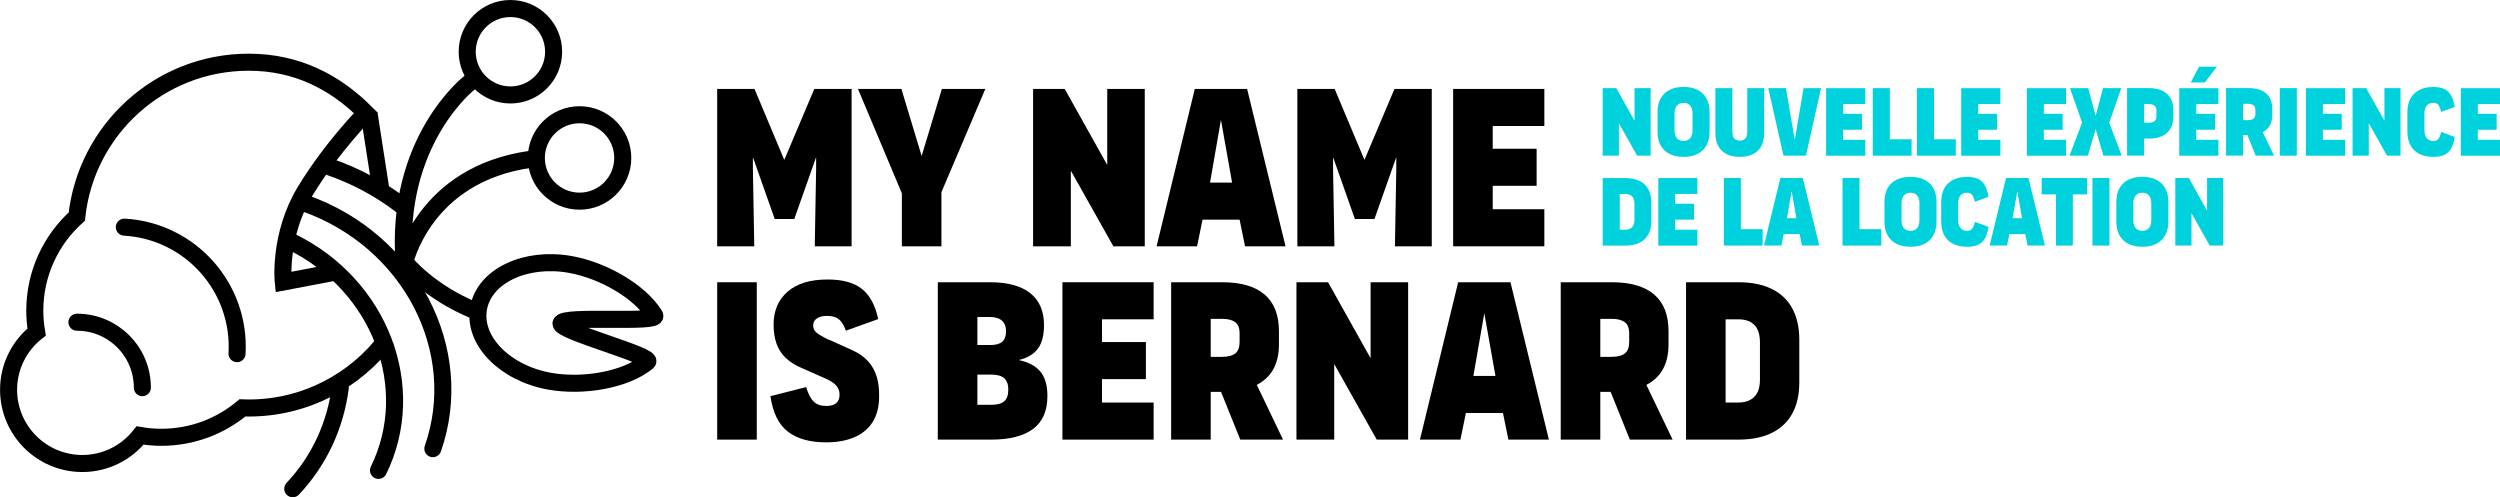<?xml version="1.0" encoding="UTF-8"?>
<svg xmlns="http://www.w3.org/2000/svg" id="Calque_2" data-name="Calque 2" viewBox="0 0 439.7 87.46">
  <defs>
    <style>
      .cls-1 {
        fill: #000;
      }

      .cls-1, .cls-2 {
        stroke-width: 0px;
      }

      .cls-2 {
        fill: #00d2dd;
      }

      .cls-3 {
        stroke-linejoin: round;
      }

      .cls-3, .cls-4 {
        stroke-linecap: round;
      }

      .cls-3, .cls-4, .cls-5 {
        fill: none;
        stroke: #000;
        stroke-width: 3px;
      }

      .cls-4, .cls-5 {
        stroke-miterlimit: 10;
      }
    </style>
  </defs>
  <g id="Calque_1-2" data-name="Calque 1">
    <g>
      <path class="cls-1" d="M143.22,15.64h6.56v27.68h-6.48l.24-13.6v-2.08l-3.84,10.88h-3.44l-3.84-10.88v2.08l.24,13.6h-6.52V15.64h6.56l5.24,12.48,5.28-12.48Z"></path>
      <path class="cls-1" d="M165.66,15.64h7.64l-7.72,18.16v9.52h-6.96v-9.32l-7.72-18.36h7.64l3.56,11.8,3.56-11.8Z"></path>
      <path class="cls-1" d="M181.7,15.64h5.56l8.08,14.44-.6.12v-14.56h6.6v27.68h-5.52l-8.12-14.44.64-.12v14.56h-6.64V15.64Z"></path>
      <path class="cls-1" d="M218.98,43.32l-.96-4.68h-6.52l-.96,4.68h-7.12l6.72-27.68h9.2l6.76,27.68h-7.12ZM212.82,32.12h3.88l-1.96-11.04-1.92,11.04Z"></path>
      <path class="cls-1" d="M245.26,15.64h6.56v27.68h-6.48l.24-13.6v-2.08l-3.84,10.88h-3.44l-3.84-10.88v2.08l.24,13.6h-6.52V15.64h6.56l5.24,12.48,5.28-12.48Z"></path>
      <path class="cls-1" d="M271.62,22.16h-9.08v4h7.72v6.52h-7.72v4.12h9.08v6.52h-16.04V15.64h16.04v6.52Z"></path>
      <path class="cls-1" d="M126.14,49.64h6.96v27.68h-6.96v-27.68Z"></path>
      <path class="cls-1" d="M147.5,56.12c-.48-.37-1.16-.56-2.04-.56h-.04c-.72,0-1.3.15-1.74.44-.44.29-.66.71-.66,1.24,0,.48.17.88.52,1.2.35.32,1.03.73,2.04,1.24.08.03.23.08.44.16l3.72,1.68c1.23.53,2.2,1.2,2.92,2,.72.8,1.23,1.71,1.54,2.74.31,1.03.45,2.19.42,3.5,0,1.73-.37,3.2-1.1,4.4-.73,1.2-1.8,2.11-3.2,2.72-1.4.61-3.07.92-5.02.92h-.04c-2.8,0-5.02-.62-6.66-1.86-1.64-1.24-2.67-3.33-3.1-6.26l6.28-1.6c.37,1.2.82,2.05,1.34,2.56.52.51,1.25.76,2.18.76h.04c.77,0,1.35-.17,1.74-.5.39-.33.58-.82.58-1.46,0-.45-.09-.84-.26-1.16-.17-.32-.42-.61-.74-.86-.32-.25-.73-.5-1.24-.74l-4.44-1.96c-1.12-.48-2.05-1.07-2.78-1.76-.73-.69-1.27-1.53-1.62-2.5-.35-.97-.52-2.1-.52-3.38,0-2.43.82-4.35,2.46-5.78s3.98-2.14,7.02-2.14h.04c2.64,0,4.65.56,6.04,1.68,1.39,1.12,2.33,2.88,2.84,5.28l-5.68,2.04c-.37-.99-.8-1.67-1.28-2.04Z"></path>
      <path class="cls-1" d="M183,65.38c.81,1,1.22,2.42,1.22,4.26,0,2.61-.84,4.55-2.52,5.8-1.68,1.25-4.13,1.88-7.36,1.88h-9.4v-27.68h9.16c3.12,0,5.49.64,7.1,1.92,1.61,1.28,2.42,3.15,2.42,5.6,0,1.79-.35,3.17-1.06,4.14-.71.97-1.83,1.65-3.38,2.02,1.73.37,3.01,1.06,3.82,2.06ZM171.9,55.76v4.92h2.32c.93,0,1.62-.19,2.06-.58.44-.39.66-.99.66-1.82,0-.56-.11-1.03-.32-1.4-.21-.37-.53-.65-.96-.84-.43-.19-.95-.28-1.56-.28h-2.2ZM176.62,70.58c.48-.41.72-1.1.72-2.06,0-.88-.23-1.54-.7-1.98-.47-.44-1.25-.66-2.34-.66h-2.4v5.32h2.44c1.04,0,1.8-.21,2.28-.62Z"></path>
      <path class="cls-1" d="M202.9,56.16h-9.08v4h7.72v6.52h-7.72v4.12h9.08v6.52h-16.04v-27.68h16.04v6.52Z"></path>
      <path class="cls-1" d="M210.54,62.76h4.44c1.01,0,1.77-.2,2.28-.6.51-.4.76-1.07.76-2v-1.56c0-.91-.26-1.55-.78-1.94-.52-.39-1.27-.58-2.26-.58h-3.24l1.2-1.48v22.72h-6.96v-27.68h9c3.28,0,5.76.72,7.44,2.16,1.68,1.44,2.52,3.59,2.52,6.44v2.32c0,1.84-.37,3.37-1.12,4.6-.75,1.23-1.86,2.16-3.34,2.8-1.48.64-3.31.96-5.5.96h-4.44v-6.16ZM213.1,64.8h6.56l6,12.52h-7.52l-5.04-12.52Z"></path>
      <path class="cls-1" d="M228.02,49.64h5.56l8.08,14.44-.6.12v-14.56h6.6v27.68h-5.52l-8.12-14.44.64-.12v14.56h-6.64v-27.68Z"></path>
      <path class="cls-1" d="M265.3,77.32l-.96-4.68h-6.52l-.96,4.68h-7.12l6.72-27.68h9.2l6.76,27.68h-7.12ZM259.14,66.12h3.88l-1.96-11.04-1.92,11.04Z"></path>
      <path class="cls-1" d="M279.06,62.76h4.44c1.01,0,1.77-.2,2.28-.6.51-.4.76-1.07.76-2v-1.56c0-.91-.26-1.55-.78-1.94-.52-.39-1.27-.58-2.26-.58h-3.24l1.2-1.48v22.72h-6.96v-27.68h9c3.28,0,5.76.72,7.44,2.16,1.68,1.44,2.52,3.59,2.52,6.44v2.32c0,1.84-.37,3.37-1.12,4.6-.75,1.23-1.86,2.16-3.34,2.8-1.48.64-3.31.96-5.5.96h-4.44v-6.16ZM281.62,64.8h6.56l6,12.52h-7.52l-5.04-12.52Z"></path>
      <path class="cls-1" d="M311.7,50.86c1.6.81,2.79,1.97,3.58,3.48.79,1.51,1.18,3.31,1.18,5.42v7.48c0,2.11-.39,3.91-1.18,5.4-.79,1.49-1.98,2.65-3.58,3.46-1.6.81-3.59,1.22-5.96,1.22h-9.2v-27.68h9.2c2.37,0,4.36.41,5.96,1.22ZM307.92,70.28c.57-.35.99-.81,1.24-1.38.25-.57.38-1.27.38-2.1v-6.64c0-.8-.13-1.5-.38-2.1-.25-.6-.67-1.07-1.24-1.4-.57-.33-1.3-.5-2.18-.5h-2.24v14.64h2.24c.88,0,1.61-.17,2.18-.52Z"></path>
    </g>
    <path class="cls-3" d="M82.6,14.53s-13.25,10.21-11.51,31.93c0,0,3.26-15.86,22.37-18.46"></path>
    <path class="cls-3" d="M71.37,46.26s4.03,5.1,12.32,8.45"></path>
    <circle class="cls-3" cx="89.77" cy="9.1" r="7.6"></circle>
    <circle class="cls-3" cx="101.93" cy="27.78" r="7.6"></circle>
    <path class="cls-3" d="M98.67,56.88c-.25,1.39,16.46,5.73,15.23,6.76-3.78,3.15-11.31,4.48-17.27,3.4-7.91-1.43-13.49-7.19-12.46-12.85s8.27-9.1,16.18-7.67c5.82,1.05,12.23,4.78,14.8,8.94.92,1.49-16.2-.08-16.47,1.41Z"></path>
    <path class="cls-5" d="M58.94,47.86l-9.12,1.74s-.87-8.25,3.91-16.07c4.78-7.82,10.63-13.67,10.63-13.67-5.5-5.5-12.23-8.92-20.62-8.92-15.69,0-28.6,11.89-30.23,27.15-4.54,4.07-7.39,9.98-7.39,16.56,0,1.27.11,2.52.32,3.74-3,2.38-4.93,6.04-4.93,10.16,0,7.16,5.81,12.97,12.97,12.97,4.12,0,7.79-1.93,10.16-4.93,1.22.21,2.46.32,3.74.32,5.43,0,10.41-1.95,14.27-5.18.36.01.73.03,1.09.03,9.95,0,18.78-4.78,24.33-12.16"></path>
    <line class="cls-5" x1="64.93" y1="20.1" x2="67.04" y2="33.7"></line>
    <path class="cls-4" d="M51.31,42.55c15.57,7.64,22.4,25.63,15.26,40.18"></path>
    <path class="cls-4" d="M59.84,68.24c-.85,6.5-3.62,12.7-8.35,17.72"></path>
    <path class="cls-4" d="M53.51,35.7c18.57,6.5,28.69,25.85,22.62,43.21"></path>
    <path class="cls-4" d="M58.16,29.42c4.59,1.61,8.73,3.87,12.32,6.61"></path>
    <path class="cls-4" d="M13.53,56.67c6.36,0,11.51,5.15,11.51,11.51"></path>
    <path class="cls-4" d="M21.87,39.95c11.62.67,20.49,10.63,19.82,22.25"></path>
    <g>
      <path class="cls-2" d="M281.88,15.5h2.39l3.47,6.2-.26.05v-6.25h2.83v11.88h-2.37l-3.49-6.2.28-.05v6.25h-2.85v-11.88Z"></path>
      <path class="cls-2" d="M298.61,15.83c.69.36,1.2.87,1.55,1.53s.52,1.44.52,2.34v3.47c0,.89-.17,1.67-.52,2.34s-.87,1.18-1.55,1.54c-.69.36-1.52.54-2.49.54h-.02c-1,0-1.83-.18-2.51-.54-.68-.36-1.2-.87-1.55-1.54-.35-.66-.52-1.44-.51-2.34v-3.47c0-.9.17-1.69.52-2.34s.86-1.17,1.55-1.53c.69-.36,1.52-.54,2.51-.54h.02c.97,0,1.8.18,2.49.54ZM296.99,24.55c.23-.16.41-.37.52-.63.11-.26.17-.57.17-.93v-3.09c0-.35-.06-.66-.17-.93s-.29-.48-.52-.64c-.23-.16-.52-.24-.87-.24h-.02c-.34,0-.64.08-.88.24-.24.16-.42.37-.53.64s-.17.57-.17.93v3.09c0,.35.06.66.17.93.11.26.29.48.53.63.24.16.53.24.88.24h.02c.34,0,.63-.08.87-.24Z"></path>
      <path class="cls-2" d="M307.31,15.5h2.97v7.85c0,.94-.17,1.72-.5,2.34-.33.62-.82,1.1-1.46,1.42-.64.32-1.41.48-2.32.48h-.02c-.89,0-1.66-.16-2.3-.48-.64-.32-1.13-.79-1.47-1.42-.34-.62-.51-1.41-.51-2.34v-7.85h2.99v7.67c0,.37.05.67.15.89.1.23.25.4.45.51.19.11.42.16.69.16h.02c.26,0,.5-.05.7-.16s.35-.28.46-.51c.1-.23.15-.53.15-.89v-7.67Z"></path>
      <path class="cls-2" d="M317.2,15.5h3.09l-2.66,11.88h-3.95l-2.68-11.88h3.11l1.55,9.1,1.55-9.1Z"></path>
      <path class="cls-2" d="M328.07,18.3h-3.9v1.72h3.31v2.8h-3.31v1.77h3.9v2.8h-6.89v-11.88h6.89v2.8Z"></path>
      <path class="cls-2" d="M332.38,24.5h3.83v2.88h-6.82v-11.88h2.99v9Z"></path>
      <path class="cls-2" d="M340.15,24.5h3.83v2.88h-6.82v-11.88h2.99v9Z"></path>
      <path class="cls-2" d="M351.83,18.3h-3.9v1.72h3.31v2.8h-3.31v1.77h3.9v2.8h-6.89v-11.88h6.89v2.8Z"></path>
      <path class="cls-2" d="M363.37,18.3h-3.9v1.72h3.31v2.8h-3.31v1.77h3.9v2.8h-6.88v-11.88h6.88v2.8Z"></path>
      <path class="cls-2" d="M366.2,21.58l-2.13-6.08h3.21l1.3,4.86,1.3-4.86h3.21l-2.11,6.08,2.18,5.8h-3.21l-1.37-4.67-1.36,4.67h-3.23l2.2-5.8ZM367.2,20.5h2.8v2.06h-2.8v-2.06Z"></path>
      <path class="cls-2" d="M376.43,21.58h1.44c.48,0,.84-.09,1.06-.26s.34-.46.34-.86v-1.01c0-.4-.11-.69-.34-.87-.23-.18-.58-.27-1.06-.27h-1.61l.84-.88v9.94h-2.99v-11.88h3.76c1.43,0,2.52.34,3.26,1.02.74.68,1.12,1.66,1.12,2.93v1.01c0,1.26-.37,2.23-1.11,2.91-.74.68-1.83,1.02-3.27,1.02h-1.44v-2.82Z"></path>
      <path class="cls-2" d="M390.18,18.3h-3.9v1.72h3.31v2.8h-3.31v1.77h3.9v2.8h-6.89v-11.88h6.89v2.8ZM386.77,11.72h3.14l-2.11,2.78h-2.49l1.46-2.78Z"></path>
      <path class="cls-2" d="M393.46,21.13h1.91c.43,0,.76-.09.98-.26s.33-.46.33-.86v-.67c0-.39-.11-.67-.33-.83-.22-.16-.55-.25-.97-.25h-1.39l.52-.64v9.75h-2.99v-11.88h3.86c1.41,0,2.47.31,3.19.93.72.62,1.08,1.54,1.08,2.77v.99c0,.79-.16,1.45-.48,1.97-.32.53-.8.93-1.43,1.2-.63.27-1.42.41-2.36.41h-1.91v-2.64ZM394.56,22.01h2.82l2.58,5.37h-3.23l-2.16-5.37Z"></path>
      <path class="cls-2" d="M400.97,15.5h2.99v11.88h-2.99v-11.88Z"></path>
      <path class="cls-2" d="M412.45,18.3h-3.9v1.72h3.31v2.8h-3.31v1.77h3.9v2.8h-6.88v-11.88h6.88v2.8Z"></path>
      <path class="cls-2" d="M413.77,15.5h2.39l3.47,6.2-.26.05v-6.25h2.83v11.88h-2.37l-3.49-6.2.28-.05v6.25h-2.85v-11.88Z"></path>
      <path class="cls-2" d="M429.02,18.71c-.11-.23-.25-.39-.42-.48-.17-.09-.37-.14-.63-.14h-.02c-.33,0-.61.08-.85.23s-.41.37-.52.64c-.11.27-.17.58-.17.93v3.09c.01.35.07.67.19.94.11.27.29.48.52.64.23.15.51.23.84.23h.02c.28,0,.5-.05.66-.16.16-.11.3-.28.41-.5.11-.22.21-.53.3-.92l2.4.88c-.14.85-.35,1.52-.64,2.03-.29.5-.68.87-1.18,1.11-.5.24-1.16.36-1.96.36h-.02c-.97,0-1.8-.18-2.48-.54-.68-.36-1.19-.87-1.54-1.53s-.52-1.44-.52-2.34v-3.47c0-.9.17-1.69.52-2.34s.86-1.17,1.54-1.53c.68-.36,1.51-.54,2.48-.54h.02c.79,0,1.43.12,1.93.35s.89.61,1.18,1.12c.29.51.51,1.19.66,2.03l-2.4.88c-.1-.41-.21-.73-.33-.96Z"></path>
      <path class="cls-2" d="M439.7,18.3h-3.9v1.72h3.31v2.8h-3.31v1.77h3.9v2.8h-6.89v-11.88h6.89v2.8Z"></path>
      <path class="cls-2" d="M288.39,31.83c.69.35,1.2.85,1.54,1.5.34.65.51,1.42.51,2.33v3.21c0,.91-.17,1.68-.51,2.32-.34.64-.85,1.14-1.54,1.49-.69.35-1.54.52-2.56.52h-3.95v-11.88h3.95c1.02,0,1.87.17,2.56.52ZM286.77,40.17c.25-.15.42-.35.53-.59.11-.25.16-.55.16-.9v-2.85c0-.34-.05-.64-.16-.9-.11-.26-.29-.46-.53-.6-.25-.14-.56-.21-.93-.21h-.96v6.28h.96c.38,0,.69-.07.93-.22Z"></path>
      <path class="cls-2" d="M298.54,34.11h-3.9v1.72h3.31v2.8h-3.31v1.77h3.9v2.8h-6.88v-11.88h6.88v2.8Z"></path>
      <path class="cls-2" d="M306.18,40.31h3.83v2.88h-6.82v-11.88h2.99v9Z"></path>
      <path class="cls-2" d="M316.93,43.19l-.41-2.01h-2.8l-.41,2.01h-3.06l2.88-11.88h3.95l2.9,11.88h-3.06ZM314.28,38.38h1.67l-.84-4.74-.82,4.74Z"></path>
      <path class="cls-2" d="M327.05,40.31h3.83v2.88h-6.82v-11.88h2.99v9Z"></path>
      <path class="cls-2" d="M338.52,31.64c.69.36,1.2.87,1.55,1.53s.52,1.44.52,2.34v3.47c0,.89-.17,1.67-.52,2.34s-.87,1.18-1.55,1.54c-.69.36-1.52.54-2.49.54h-.02c-.99,0-1.83-.18-2.51-.54s-1.2-.87-1.55-1.54-.52-1.44-.51-2.34v-3.47c0-.9.17-1.69.51-2.34.34-.66.86-1.17,1.55-1.53.69-.36,1.52-.54,2.51-.54h.02c.97,0,1.8.18,2.49.54ZM336.9,40.36c.23-.16.41-.37.52-.63.11-.26.17-.57.17-.93v-3.09c0-.35-.06-.66-.17-.93s-.29-.48-.52-.64c-.23-.16-.52-.24-.87-.24h-.02c-.34,0-.63.08-.87.24-.24.16-.42.37-.53.64-.11.26-.17.57-.17.93v3.09c0,.35.06.66.17.93.11.26.29.48.53.63.24.16.53.24.87.24h.02c.34,0,.63-.08.87-.24Z"></path>
      <path class="cls-2" d="M347.01,34.52c-.11-.23-.26-.39-.42-.48-.16-.09-.37-.14-.63-.14h-.02c-.33,0-.62.08-.85.23s-.41.37-.52.64c-.11.27-.17.58-.17.93v3.09c.01.35.07.67.19.94.11.27.29.48.52.64.23.15.51.23.84.23h.02c.28,0,.49-.05.66-.16s.3-.28.41-.5c.11-.22.21-.53.3-.92l2.4.88c-.14.85-.35,1.52-.63,2.03-.29.5-.68.87-1.18,1.11-.5.24-1.16.36-1.96.36h-.02c-.97,0-1.8-.18-2.48-.54s-1.19-.87-1.54-1.53c-.34-.66-.51-1.44-.51-2.34v-3.47c0-.9.17-1.69.51-2.34.34-.66.86-1.17,1.54-1.53s1.51-.54,2.48-.54h.02c.79,0,1.43.12,1.93.35.5.23.89.61,1.18,1.12.29.51.51,1.19.66,2.03l-2.4.88c-.1-.41-.21-.73-.33-.96Z"></path>
      <path class="cls-2" d="M356.62,43.19l-.41-2.01h-2.8l-.41,2.01h-3.06l2.88-11.88h3.95l2.9,11.88h-3.06ZM353.97,38.38h1.67l-.84-4.74-.82,4.74Z"></path>
      <path class="cls-2" d="M367.06,34.19h-2.49v9h-2.97v-9h-2.51v-2.88h7.97v2.88Z"></path>
      <path class="cls-2" d="M368.02,31.31h2.99v11.88h-2.99v-11.88Z"></path>
      <path class="cls-2" d="M379.3,31.64c.69.36,1.2.87,1.55,1.53s.52,1.44.52,2.34v3.47c0,.89-.17,1.67-.52,2.34s-.87,1.18-1.55,1.54c-.69.36-1.52.54-2.49.54h-.02c-1,0-1.83-.18-2.51-.54-.68-.36-1.2-.87-1.55-1.54-.35-.66-.52-1.44-.51-2.34v-3.47c0-.9.17-1.69.52-2.34s.86-1.17,1.55-1.53c.69-.36,1.52-.54,2.51-.54h.02c.97,0,1.8.18,2.49.54ZM377.68,40.36c.23-.16.41-.37.52-.63.11-.26.17-.57.17-.93v-3.09c0-.35-.06-.66-.17-.93s-.29-.48-.52-.64c-.23-.16-.52-.24-.87-.24h-.02c-.34,0-.64.08-.88.24-.24.16-.42.37-.53.64s-.17.57-.17.93v3.09c0,.35.06.66.17.93.11.26.29.48.53.63.24.16.53.24.88.24h.02c.34,0,.63-.08.87-.24Z"></path>
      <path class="cls-2" d="M382.58,31.31h2.39l3.47,6.2-.26.05v-6.25h2.83v11.88h-2.37l-3.48-6.2.28-.05v6.25h-2.85v-11.88Z"></path>
    </g>
  </g>
</svg>
